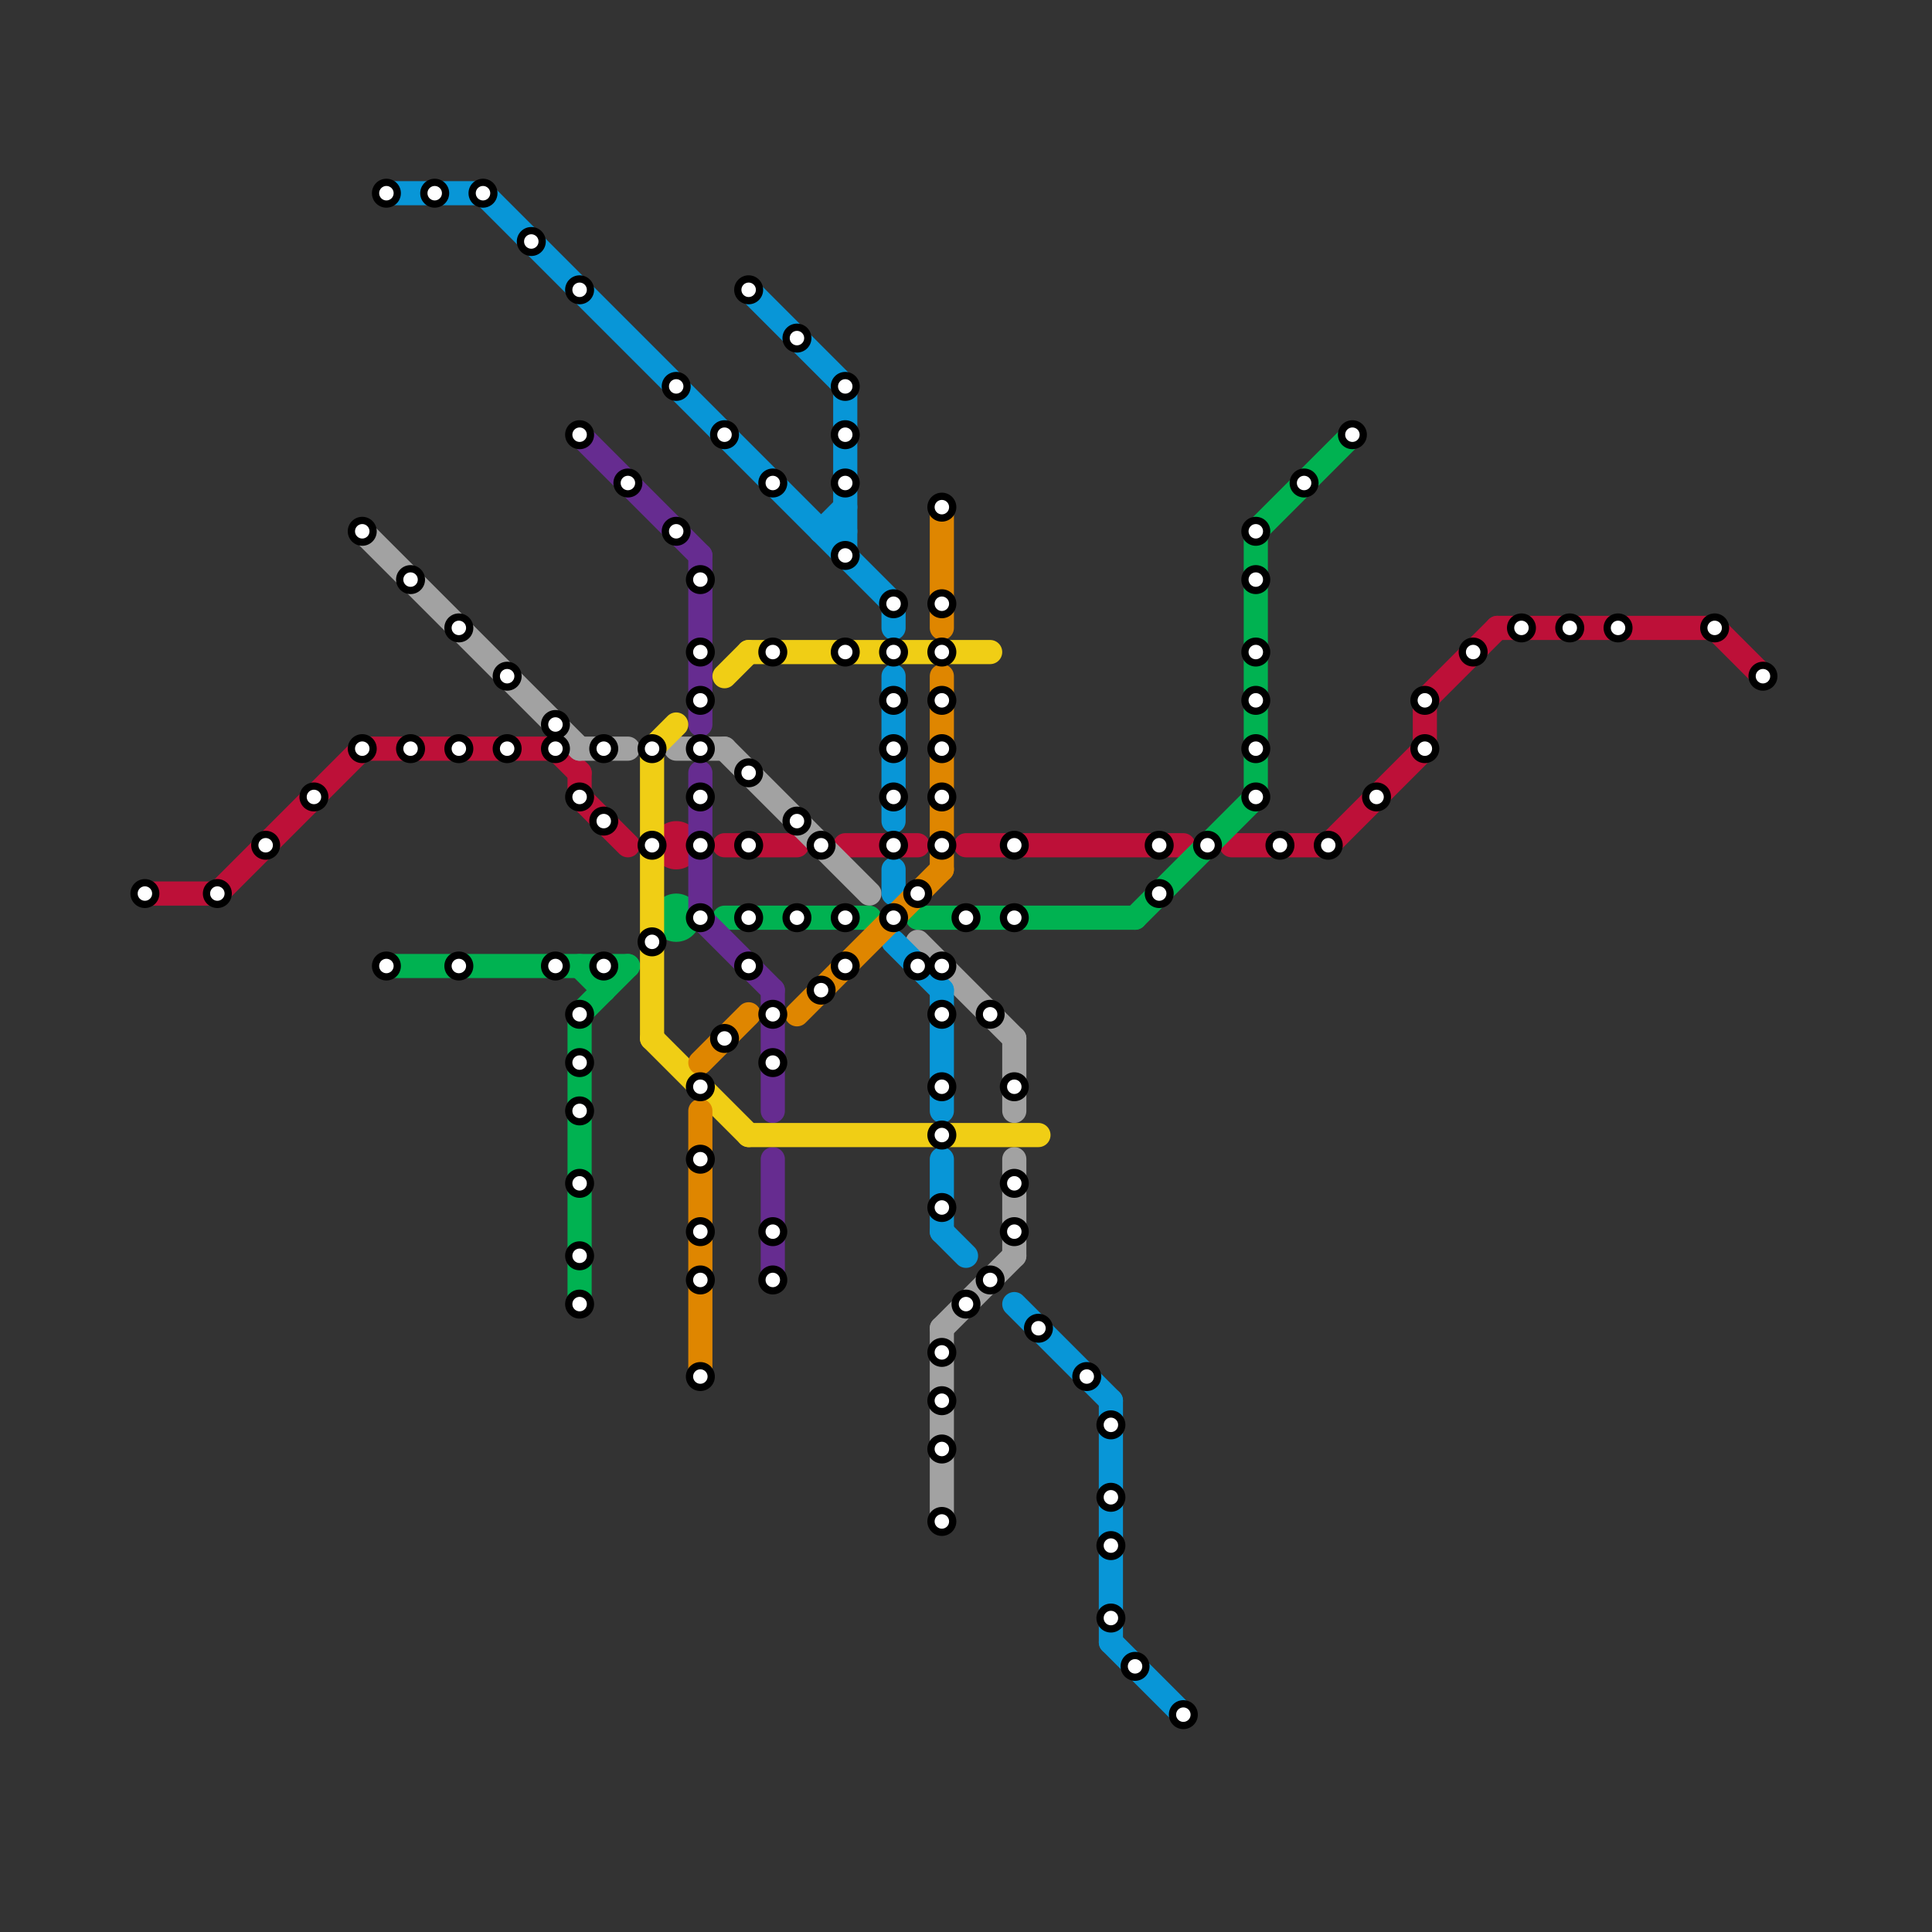 
<svg version="1.1" xmlns="http://www.w3.org/2000/svg" viewBox="0 0 80 80">
<rect x="0" y="0" width="80" height="80" fill="#333333" stroke="none"/>
<style>text { font: 1px Helvetica; font-weight: 600; white-space: pre; dominant-baseline: central; } line { stroke-width: 1; fill: none; stroke-linecap: round; stroke-linejoin: round; } .c0 { stroke: #bd1038 } .c1 { stroke: #a2a2a2 } .c2 { stroke: #00b251 } .c3 { stroke: #0896d7 } .c4 { stroke: #662c90 } .c5 { stroke: #f0ce15 } .c6 { stroke: #df8600 }</style><defs><g id="wm-xf"><circle r="1.2" fill="#000"/><circle r="0.9" fill="#fff"/><circle r="0.6" fill="#000"/><circle r="0.3" fill="#fff"/></g><g id="wm"><circle r="0.6" fill="#000"/><circle r="0.3" fill="#fff"/></g></defs><line class="c0" x1="40" y1="35" x2="49" y2="35"/><line class="c0" x1="35" y1="35" x2="38" y2="35"/><line class="c0" x1="24" y1="33" x2="26" y2="35"/><line class="c0" x1="71" y1="26" x2="73" y2="28"/><line class="c0" x1="62" y1="26" x2="71" y2="26"/><line class="c0" x1="23" y1="31" x2="24" y2="32"/><line class="c0" x1="30" y1="35" x2="33" y2="35"/><line class="c0" x1="24" y1="32" x2="24" y2="33"/><line class="c0" x1="59" y1="29" x2="62" y2="26"/><line class="c0" x1="51" y1="35" x2="55" y2="35"/><line class="c0" x1="55" y1="35" x2="59" y2="31"/><line class="c0" x1="6" y1="37" x2="9" y2="37"/><line class="c0" x1="15" y1="31" x2="23" y2="31"/><line class="c0" x1="9" y1="37" x2="15" y2="31"/><line class="c0" x1="59" y1="29" x2="59" y2="31"/><circle cx="28" cy="35" r="1" fill="#bd1038" /><line class="c1" x1="39" y1="55" x2="42" y2="52"/><line class="c1" x1="28" y1="31" x2="30" y2="31"/><line class="c1" x1="42" y1="43" x2="42" y2="46"/><line class="c1" x1="39" y1="55" x2="39" y2="63"/><line class="c1" x1="30" y1="31" x2="36" y2="37"/><line class="c1" x1="38" y1="39" x2="42" y2="43"/><line class="c1" x1="42" y1="48" x2="42" y2="52"/><line class="c1" x1="24" y1="31" x2="26" y2="31"/><line class="c1" x1="15" y1="22" x2="24" y2="31"/><line class="c2" x1="24" y1="42" x2="24" y2="54"/><line class="c2" x1="24" y1="40" x2="25" y2="41"/><line class="c2" x1="24" y1="42" x2="26" y2="40"/><line class="c2" x1="30" y1="38" x2="36" y2="38"/><line class="c2" x1="52" y1="22" x2="52" y2="33"/><line class="c2" x1="25" y1="40" x2="25" y2="41"/><line class="c2" x1="38" y1="38" x2="47" y2="38"/><line class="c2" x1="52" y1="22" x2="56" y2="18"/><line class="c2" x1="47" y1="38" x2="52" y2="33"/><line class="c2" x1="16" y1="40" x2="26" y2="40"/><circle cx="28" cy="38" r="1" fill="#00b251" /><line class="c3" x1="37" y1="28" x2="37" y2="34"/><line class="c3" x1="20" y1="8" x2="37" y2="25"/><line class="c3" x1="35" y1="16" x2="35" y2="23"/><line class="c3" x1="34" y1="22" x2="35" y2="22"/><line class="c3" x1="37" y1="39" x2="39" y2="41"/><line class="c3" x1="37" y1="36" x2="37" y2="37"/><line class="c3" x1="42" y1="54" x2="46" y2="58"/><line class="c3" x1="34" y1="22" x2="35" y2="21"/><line class="c3" x1="16" y1="8" x2="20" y2="8"/><line class="c3" x1="37" y1="25" x2="37" y2="26"/><line class="c3" x1="39" y1="48" x2="39" y2="51"/><line class="c3" x1="46" y1="68" x2="49" y2="71"/><line class="c3" x1="39" y1="41" x2="39" y2="46"/><line class="c3" x1="31" y1="12" x2="35" y2="16"/><line class="c3" x1="39" y1="51" x2="40" y2="52"/><line class="c3" x1="46" y1="58" x2="46" y2="68"/><line class="c4" x1="24" y1="18" x2="29" y2="23"/><line class="c4" x1="32" y1="41" x2="32" y2="46"/><line class="c4" x1="32" y1="48" x2="32" y2="53"/><line class="c4" x1="29" y1="32" x2="29" y2="38"/><line class="c4" x1="29" y1="23" x2="29" y2="30"/><line class="c4" x1="29" y1="38" x2="32" y2="41"/><line class="c5" x1="31" y1="27" x2="41" y2="27"/><line class="c5" x1="27" y1="31" x2="27" y2="43"/><line class="c5" x1="30" y1="28" x2="31" y2="27"/><line class="c5" x1="27" y1="31" x2="28" y2="30"/><line class="c5" x1="31" y1="47" x2="43" y2="47"/><line class="c5" x1="27" y1="43" x2="31" y2="47"/><line class="c6" x1="39" y1="28" x2="39" y2="36"/><line class="c6" x1="33" y1="42" x2="39" y2="36"/><line class="c6" x1="29" y1="44" x2="31" y2="42"/><line class="c6" x1="29" y1="46" x2="29" y2="57"/><line class="c6" x1="39" y1="21" x2="39" y2="26"/>

<use x="11" y="35" href="#wm"/><use x="13" y="33" href="#wm"/><use x="15" y="22" href="#wm"/><use x="15" y="31" href="#wm"/><use x="16" y="40" href="#wm"/><use x="16" y="8" href="#wm"/><use x="17" y="24" href="#wm"/><use x="17" y="31" href="#wm"/><use x="18" y="8" href="#wm"/><use x="19" y="26" href="#wm"/><use x="19" y="31" href="#wm"/><use x="19" y="40" href="#wm"/><use x="20" y="8" href="#wm"/><use x="21" y="28" href="#wm"/><use x="21" y="31" href="#wm"/><use x="22" y="10" href="#wm"/><use x="23" y="30" href="#wm"/><use x="23" y="31" href="#wm"/><use x="23" y="40" href="#wm"/><use x="24" y="12" href="#wm"/><use x="24" y="18" href="#wm"/><use x="24" y="33" href="#wm"/><use x="24" y="42" href="#wm"/><use x="24" y="44" href="#wm"/><use x="24" y="46" href="#wm"/><use x="24" y="49" href="#wm"/><use x="24" y="52" href="#wm"/><use x="24" y="54" href="#wm"/><use x="25" y="31" href="#wm"/><use x="25" y="34" href="#wm"/><use x="25" y="40" href="#wm"/><use x="26" y="20" href="#wm"/><use x="27" y="31" href="#wm"/><use x="27" y="35" href="#wm"/><use x="27" y="39" href="#wm"/><use x="28" y="16" href="#wm"/><use x="28" y="22" href="#wm"/><use x="29" y="24" href="#wm"/><use x="29" y="27" href="#wm"/><use x="29" y="29" href="#wm"/><use x="29" y="31" href="#wm"/><use x="29" y="33" href="#wm"/><use x="29" y="35" href="#wm"/><use x="29" y="38" href="#wm"/><use x="29" y="45" href="#wm"/><use x="29" y="48" href="#wm"/><use x="29" y="51" href="#wm"/><use x="29" y="53" href="#wm"/><use x="29" y="57" href="#wm"/><use x="30" y="18" href="#wm"/><use x="30" y="43" href="#wm"/><use x="31" y="12" href="#wm"/><use x="31" y="32" href="#wm"/><use x="31" y="35" href="#wm"/><use x="31" y="38" href="#wm"/><use x="31" y="40" href="#wm"/><use x="32" y="20" href="#wm"/><use x="32" y="27" href="#wm"/><use x="32" y="42" href="#wm"/><use x="32" y="44" href="#wm"/><use x="32" y="51" href="#wm"/><use x="32" y="53" href="#wm"/><use x="33" y="14" href="#wm"/><use x="33" y="34" href="#wm"/><use x="33" y="38" href="#wm"/><use x="34" y="35" href="#wm"/><use x="34" y="41" href="#wm"/><use x="35" y="16" href="#wm"/><use x="35" y="18" href="#wm"/><use x="35" y="20" href="#wm"/><use x="35" y="23" href="#wm"/><use x="35" y="27" href="#wm"/><use x="35" y="38" href="#wm"/><use x="35" y="40" href="#wm"/><use x="37" y="25" href="#wm"/><use x="37" y="27" href="#wm"/><use x="37" y="29" href="#wm"/><use x="37" y="31" href="#wm"/><use x="37" y="33" href="#wm"/><use x="37" y="35" href="#wm"/><use x="37" y="38" href="#wm"/><use x="38" y="37" href="#wm"/><use x="38" y="40" href="#wm"/><use x="39" y="21" href="#wm"/><use x="39" y="25" href="#wm"/><use x="39" y="27" href="#wm"/><use x="39" y="29" href="#wm"/><use x="39" y="31" href="#wm"/><use x="39" y="33" href="#wm"/><use x="39" y="35" href="#wm"/><use x="39" y="40" href="#wm"/><use x="39" y="42" href="#wm"/><use x="39" y="45" href="#wm"/><use x="39" y="47" href="#wm"/><use x="39" y="50" href="#wm"/><use x="39" y="56" href="#wm"/><use x="39" y="58" href="#wm"/><use x="39" y="60" href="#wm"/><use x="39" y="63" href="#wm"/><use x="40" y="38" href="#wm"/><use x="40" y="54" href="#wm"/><use x="41" y="42" href="#wm"/><use x="41" y="53" href="#wm"/><use x="42" y="35" href="#wm"/><use x="42" y="38" href="#wm"/><use x="42" y="45" href="#wm"/><use x="42" y="49" href="#wm"/><use x="42" y="51" href="#wm"/><use x="43" y="55" href="#wm"/><use x="45" y="57" href="#wm"/><use x="46" y="59" href="#wm"/><use x="46" y="62" href="#wm"/><use x="46" y="64" href="#wm"/><use x="46" y="67" href="#wm"/><use x="47" y="69" href="#wm"/><use x="48" y="35" href="#wm"/><use x="48" y="37" href="#wm"/><use x="49" y="71" href="#wm"/><use x="50" y="35" href="#wm"/><use x="52" y="22" href="#wm"/><use x="52" y="24" href="#wm"/><use x="52" y="27" href="#wm"/><use x="52" y="29" href="#wm"/><use x="52" y="31" href="#wm"/><use x="52" y="33" href="#wm"/><use x="53" y="35" href="#wm"/><use x="54" y="20" href="#wm"/><use x="55" y="35" href="#wm"/><use x="56" y="18" href="#wm"/><use x="57" y="33" href="#wm"/><use x="59" y="29" href="#wm"/><use x="59" y="31" href="#wm"/><use x="6" y="37" href="#wm"/><use x="61" y="27" href="#wm"/><use x="63" y="26" href="#wm"/><use x="65" y="26" href="#wm"/><use x="67" y="26" href="#wm"/><use x="71" y="26" href="#wm"/><use x="73" y="28" href="#wm"/><use x="9" y="37" href="#wm"/>
</svg>

